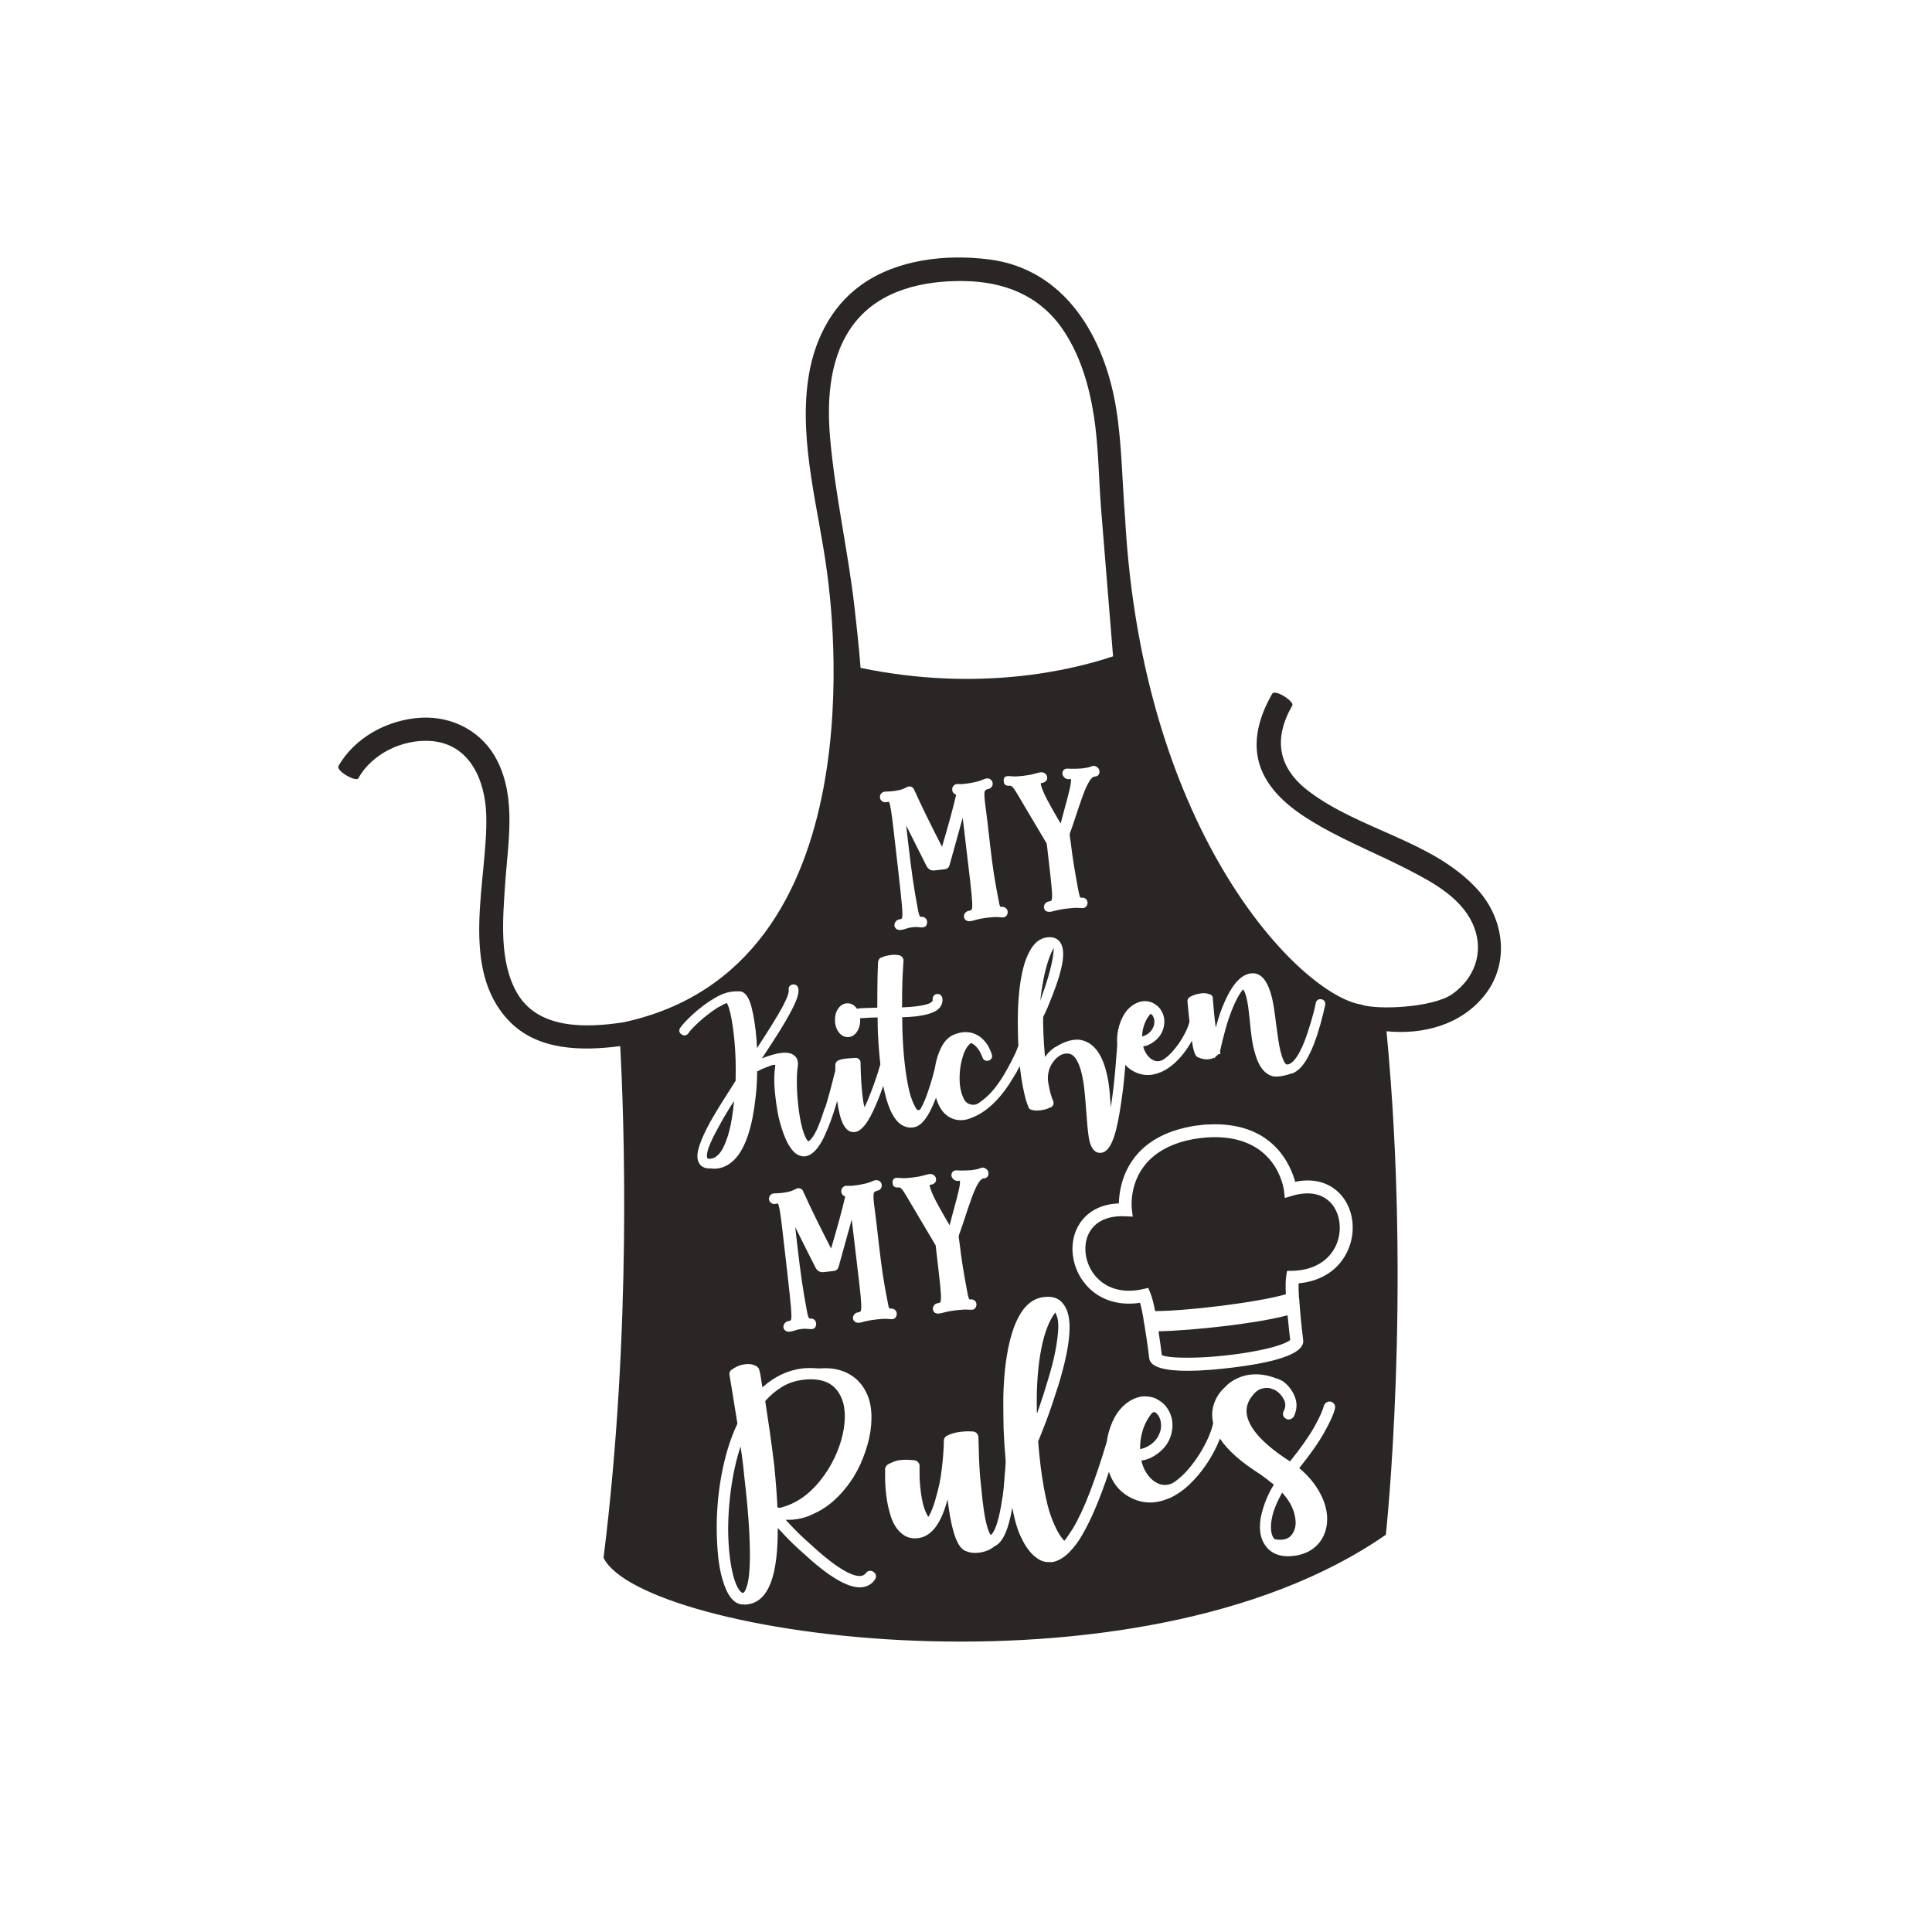 <?xml version="1.0" encoding="utf-8"?>
<!-- Generator: Adobe Illustrator 21.0.0, SVG Export Plug-In . SVG Version: 6.00 Build 0)  -->
<svg version="1.1" id="Calque_2" xmlns="http://www.w3.org/2000/svg" xmlns:xlink="http://www.w3.org/1999/xlink" x="0px" y="0px"
	 viewBox="0 0 600 600" style="enable-background:new 0 0 600 600;" xml:space="preserve">
<style type="text/css">
	.st0{fill:#2B2626;}
</style>
<path class="st0" d="M248.69,465.44c-2.1,1.37-4.31,2.33-6.58,2.84c-0.25-0.07-0.47-0.12-0.67-0.16c-0.08-1.75-0.2-3.61-0.34-5.55
	c-0.16-2.18-0.36-4.54-0.6-7.01l0-0.02c-0.46-3.87-0.96-7.66-1.48-11.27c-0.5-3.42-0.96-6.48-1.37-9.16
	c1.47-1.7,3.22-3.18,5.23-4.41c2.09-1.29,4.57-2.05,7.36-2.28c5.25-0.41,8.73,1.16,10.65,4.83c0.83,1.47,1.31,3.28,1.44,5.36
	c0.13,2.14-0.08,4.45-0.62,6.85c-0.54,2.42-1.4,4.87-2.55,7.28c-1.15,2.42-2.57,4.71-4.23,6.81
	C252.97,462.03,250.88,464.01,248.69,465.44z M325.28,429.1c1.15-3.72,1.99-6.93,2.48-9.57c0.49-2.61,0.78-4.81,0.87-6.54
	c0.08-1.65-0.01-2.94-0.28-3.84c-0.19-0.62-0.39-1.14-0.6-1.55c-1.86,2.35-3.31,6.06-4.32,11.04c-0.53,2.59-0.92,5.55-1.17,8.8
	c-0.25,3.26-0.34,6.81-0.26,10.54v0.01c0,0.36,0.01,0.71,0.02,1.06c0.2-0.55,0.41-1.13,0.62-1.73
	C323.54,434.75,324.43,431.98,325.28,429.1z M225.4,354.58c0.78-1.94,1.41-4.34,1.87-7.16c0.29-1.73,0.52-3.59,0.71-5.54
	c-0.53,0.83-1.05,1.65-1.56,2.46c-1.15,1.83-2.17,3.62-3.06,5.3c-0.83,1.46-1.52,2.76-2.06,3.89c-0.54,1.13-0.96,2.14-1.27,2.99
	c-0.41,1.3-0.49,2-0.48,2.35c0.01,0.44,0.05,0.66,0.07,0.75c0.06,0.06,0.14,0.13,0.25,0.22c0,0,0,0,0,0c0.03,0,0.25,0.05,0.76,0.01
	C222.56,359.69,224.16,357.92,225.4,354.58z M324.07,304.09c-0.4,2.04-0.74,4.27-1.02,6.66c2.72-7.31,4.14-12.82,4.21-16.41
	C325.93,296.76,324.86,300.04,324.07,304.09z M355.79,449.5c2.48-1.12,4-2.89,4.66-5.43c0.33-1.79,0.06-3.35-0.86-4.71l-0.06,0.01
	l-0.36-0.42c-0.32-0.37-0.57-0.43-0.76-0.4c-0.2,0.01-0.47,0.06-0.79,0.44l-0.67,0.92c-1.06,1.54-1.84,3.29-2.33,5.22
	c-0.41,1.61-0.59,3.26-0.54,4.9c0.16-0.02,0.31-0.05,0.45-0.09C354.96,449.84,355.38,449.69,355.79,449.5z M358.41,318.25
	c0.22-1.1,0.06-2.08-0.5-2.94l-0.25-0.24c-0.14-0.17-0.21-0.17-0.26-0.17c-0.05,0-0.15,0-0.3,0.18l-0.44,0.59
	c-0.71,1-1.24,2.14-1.57,3.4c-0.25,0.93-0.38,1.88-0.4,2.83c0.24-0.06,0.48-0.14,0.71-0.24
	C356.98,320.98,357.97,319.86,358.41,318.25z M231.16,458.67c-0.21-2.28-0.48-4.57-0.79-6.83c-0.13-0.89-0.25-1.77-0.38-2.64
	c-1.03,3.11-1.86,6.48-2.48,10.07c-0.87,5.03-1.34,10.26-1.38,15.54c0.01,2.79,0.16,5.5,0.44,8.05c0.29,2.53,0.69,4.78,1.2,6.69
	c0.47,1.71,1.02,3.05,1.64,4c0.47,0.72,0.94,1.12,1.32,1.14c0.04,0,0.19-0.05,0.37-0.2c0.17-0.21,0.48-0.74,0.92-2.09
	c0.37-1.14,0.63-3.06,0.78-5.71c0.16-2.68,0.12-6.3-0.1-10.75C232.49,471.48,231.97,465.67,231.16,458.67z M398.18,463.55
	c-1.15,2.05-2.07,4.07-2.72,6.02c-0.97,3.41-1.01,6.05-0.11,7.82c0.19,0.18,0.33,0.38,0.44,0.61c4.03,0.77,5.35-1,6-2.43l0.02-0.04
	c0.72-1.43,0.75-3.36,0.08-5.73C401.3,467.7,400.05,465.59,398.18,463.55z M461.17,308.94c-7.34,9.36-19.22,12.46-30.58,11.33
	c7.89,81.91-0.2,156.35-0.2,156.35c-77.4,53.89-231.05,31.53-242.95,7.17c8.85-71.04,6.33-137.6,5.17-158.91
	c-11.96,1.56-25.54,1.4-34.37-7.66c-15.99-16.38-6.64-44.18-7.23-64.09c-0.33-11.01-5.24-22.35-17.57-23.03
	c-8.57-0.47-17.88,3.98-22.14,11.55c-0.47,1.36-6.64-1.95-6.24-3.65c5.08-9.03,15.42-14.51,25.61-15.1c10-0.58,19.3,4.4,23.81,13.44
	c5.97,11.96,3.2,25.74,2.37,38.5c-0.7,10.73-1.89,23.8,3.72,33.53c6.57,11.39,21.49,10.87,33.03,9.12
	c80.09-17.17,64.48-130.24,63.29-139.44c-2.55-19.6-8.69-39.96-5.97-59.82c1.6-11.67,6.74-22.69,16.48-29.7
	c11.13-8.01,26.37-9.64,39.65-7.98c23.85,2.97,36,24.32,39.56,46.15c1.81,11.07,1.87,22.69,2.78,33.87
	c5.33,98.79,54.64,148.41,73.36,151.41c4.51,1.69,22.01,1.09,28.24-3.24c6.75-4.7,9.83-12.67,6.9-20.54
	c-3.32-8.93-12.33-13.87-20.33-18c-8.99-4.65-18.42-8.43-27.24-13.42c-7.01-3.97-14.41-9-18.02-16.47
	c-4.01-8.31-1.62-17.14,2.75-24.78c0.82-1.79,7.3,2.57,6.24,3.65c-5.94,10.39-4.37,19.34,5.19,26.58
	c16.01,12.13,38.74,15.37,52.48,30.59C467.13,285.42,468.93,299.05,461.17,308.94z M265.4,188.79c0.71,6.2,1.37,12.41,1.86,18.63
	c36.71,7.59,65.35,0.78,78.41-3.59c-1.23-15.1-2.45-30.19-3.68-45.29c-0.79-9.71-0.78-19.86-2.29-29.48
	c-1.48-9.43-4.29-19-9.77-26.93c-7.31-10.55-18.31-14.72-30.84-14.85c-12.33-0.13-25.6,2.75-33.61,12.91
	c-7.77,9.85-8.72,23.35-7.72,35.38C259.26,153.36,263.38,171.02,265.4,188.79z M332.25,258.9c0.05-0.25,0.16-0.58,0.34-1l0.67-1.93
	c1.33-4.06,2.35-7.07,3.03-8.93c0.66-1.81,1.32-3.27,1.97-4.34c0.58-0.96,1.18-1.48,1.7-1.54c0.41,0.02,0.79-0.13,1.1-0.43
	c0.31-0.31,0.45-0.73,0.39-1.19l-0.02-0.13c-0.05-0.44-0.26-0.82-0.62-1.1c-0.31-0.25-0.68-0.41-1.09-0.48l-0.07-0.01l-0.07,0.01
	c-0.1,0.01-0.26,0.05-1.1,0.34c-0.53,0.19-1.32,0.34-2.36,0.46c-0.25,0.03-0.81,0.07-2.13,0.11c-0.97,0.02-1.8,0.01-2.52-0.05
	c0,0-0.01,0-0.01,0c-0.64,0-1.01,0.28-1.19,0.52c-0.26,0.33-0.37,0.73-0.31,1.25c0.11,0.41,0.33,0.76,0.66,1.05
	c0.34,0.3,0.74,0.46,1.25,0.47c0.4-0.05,0.61-0.04,0.71-0.04c0.01,0.03,0.02,0.08,0.02,0.13c0.04,0.39,0.01,1.25-0.43,3.12
	c-0.36,1.55-0.93,3.73-1.7,6.5l-1.07,4.06c-2.41-4.07-4.06-7.05-4.92-8.85c-1-2.12-1.26-3.15-1.27-3.66
	c0.01-0.01,0.03-0.02,0.05-0.02c0.14-0.05,0.3-0.09,0.48-0.11l0.2-0.02l0.14-0.04c0.39-0.16,0.66-0.35,0.83-0.57
	c0.24-0.31,0.34-0.69,0.29-1.14c-0.05-0.44-0.28-0.83-0.65-1.13c-0.38-0.3-0.87-0.43-1.45-0.36c-0.34,0.04-0.95,0.19-1.91,0.47
	c-0.87,0.25-2.06,0.47-3.56,0.64c-1.4,0.16-2.47,0.21-3.19,0.14c-0.82-0.08-1.34-0.1-1.65-0.06c-0.51,0.06-0.77,0.32-0.9,0.53
	c-0.17,0.27-0.22,0.61-0.17,1.05l0.03,0.27c0.04,0.37,0.16,0.63,0.38,0.79c0.36,0.28,0.81,0.4,1.35,0.33
	c0.3-0.04,0.59,0.06,0.86,0.29c0.23,0.2,0.67,0.72,1.48,2.08l9.26,15.62l1.02,8.85c0.36,3.11,0.57,5.31,0.62,6.55
	c0.07,1.57-0.08,2.03-0.14,2.16c-0.11,0.2-0.36,0.33-0.77,0.38l-0.2,0.03c-0.48,0.12-0.85,0.37-1.1,0.75
	c-0.24,0.37-0.33,0.75-0.29,1.14c0.05,0.42,0.3,1.32,1.59,1.32c0.11,0,0.23-0.01,0.36-0.02c0.3-0.03,0.77-0.14,1.41-0.3
	c1.12-0.31,2.51-0.56,4.14-0.74c1.4-0.16,2.46-0.22,3.16-0.17c1.03,0.07,1.36,0.06,1.53,0.04c0.47-0.05,0.84-0.3,1.08-0.71
	c0.2-0.36,0.28-0.73,0.24-1.11c-0.05-0.45-0.27-0.83-0.63-1.09c-0.35-0.25-0.77-0.34-1.26-0.29c-0.23,0.03-0.31-0.05-0.36-0.12
	c-0.05-0.07-0.24-0.39-0.51-1.77c-1.11-5.73-1.93-10.84-2.43-15.17c-0.07-0.65-0.14-1.12-0.2-1.42c-0.05-0.27-0.09-0.5-0.11-0.66
	C332.2,259.37,332.21,259.12,332.25,258.9z M301.77,282.45c-0.05,0.08-0.19,0.33-0.81,0.4l-0.21,0.03
	c-0.42,0.11-0.76,0.34-1.03,0.67c-0.28,0.36-0.4,0.77-0.35,1.22c0.05,0.41,0.26,0.76,0.62,1.02c0.35,0.25,0.81,0.34,1.39,0.28
	c0.35-0.04,0.97-0.19,1.91-0.46c0.87-0.25,2.09-0.47,3.63-0.65c1.39-0.16,2.46-0.21,3.15-0.13c1.03,0.1,1.38,0.09,1.55,0.07
	c0.47-0.05,0.85-0.3,1.08-0.71c0.2-0.36,0.28-0.73,0.24-1.11c-0.05-0.45-0.26-0.82-0.62-1.1c-0.36-0.28-0.79-0.4-1.28-0.34
	c-0.24,0.03-0.34-0.05-0.42-0.14c-0.04-0.04-0.24-0.33-0.45-1.69c-0.64-3.21-1.15-6.08-1.53-8.54c-0.37-2.43-0.77-5.47-1.18-9.06
	l-0.84-7.28l-0.76-6.05c-0.22-1.92-0.15-2.73-0.05-3.08c0.04-0.14,0.16-0.56,1.02-0.76c0.45-0.05,0.82-0.26,1.1-0.62
	c0.28-0.35,0.4-0.77,0.35-1.21c-0.05-0.44-0.26-0.82-0.62-1.11c-0.35-0.28-0.78-0.4-1.21-0.35c-0.37,0.04-0.91,0.22-1.66,0.55
	c-0.65,0.29-1.75,0.57-3.29,0.84c-0.38,0.09-1.02,0.18-1.89,0.28c-0.84,0.1-1.14,0.1-1.29,0.08l-1.15-0.01
	c-0.44,0.05-0.83,0.26-1.1,0.61c-0.28,0.36-0.4,0.79-0.34,1.28c0.05,0.45,0.26,0.83,0.61,1.1c0.18,0.15,0.38,0.25,0.61,0.31
	c-0.97,4.18-2.44,9.61-4.4,16.17c-3.68-7.16-6.48-12.89-8.35-17.06l-0.21-0.37c-0.07-0.4-0.28-0.74-0.62-0.98
	c-0.35-0.25-0.75-0.35-1.19-0.3c-0.11,0.01-0.22,0.02-1.46,0.64c-0.72,0.36-1.94,0.64-3.62,0.83c-0.28,0.03-0.9,0.08-2.37,0.14
	c-0.44,0.05-0.83,0.26-1.1,0.62c-0.28,0.35-0.4,0.77-0.35,1.22c0.05,0.45,0.26,0.82,0.62,1.1c0.35,0.28,0.77,0.4,1.25,0.34
	l0.83-0.16c0.03,0,0.11,0.1,0.17,0.2c0.09,0.17,0.27,0.69,0.54,2.31c0.22,1.29,0.48,3.32,0.79,6.02l1.4,12.19
	c0.64,5.61,1.06,9.5,1.23,11.58c0.22,2.63,0.13,3.45,0.05,3.71c-0.06,0.22-0.2,0.46-0.74,0.52l-0.27,0.04
	c-0.42,0.11-0.77,0.35-1.04,0.72c-0.27,0.37-0.38,0.77-0.34,1.16c0.05,0.45,0.27,0.83,0.63,1.08c0.28,0.2,0.63,0.3,1.05,0.3
	c0.11,0,0.22-0.01,0.34-0.02c0.34-0.04,0.72-0.12,1.12-0.24l1.26-0.38c0.34-0.08,0.82-0.16,1.41-0.23c0.58-0.07,1.15-0.07,1.69,0
	c0.62,0.08,1.07,0.09,1.39,0.06c0.49-0.06,0.85-0.31,1.06-0.73c0.17-0.35,0.23-0.71,0.19-1.08c-0.05-0.44-0.24-0.8-0.56-1.09
	c-0.34-0.3-0.77-0.42-1.27-0.36c-0.11,0.01-0.23,0-0.39-0.18c-0.08-0.09-0.29-0.43-0.54-1.63c-0.69-3.68-1.26-7.02-1.68-9.92
	c-0.42-2.87-0.9-6.64-1.42-11.18l-0.55-4.77l-0.07-0.7c0.68,1.37,1.61,3.24,2.79,5.59l3.55,7.05c0.55,0.99,1.42,1.45,2.53,1.31
	l3.1-0.36c0.74-0.08,1.25-0.5,1.48-1.24l4.09-14.74l2.36,19.96c0.34,2.97,0.54,5.11,0.59,6.34
	C302,281.86,301.84,282.32,301.77,282.45z M221.79,362.95c0.37,0,0.75-0.03,1.15-0.08c2.45-0.35,4.63-1.8,6.49-4.35
	c1.88-2.68,3.33-6.55,4.3-11.5c0.4-2.11,0.73-4.39,0.99-6.78c0.25-2.37,0.4-4.9,0.42-7.51c0.09-0.04,0.17-0.08,0.26-0.1l0.16-0.04
	l0.13-0.09c0.14-0.09,0.26-0.17,0.34-0.21l0.39-0.19c0.31-0.14,0.61-0.26,0.89-0.37c0.3-0.12,0.62-0.25,0.94-0.39
	c0.54-0.17,0.98-0.33,1.32-0.48c0.7-0.2,0.95-0.17,0.99-0.17c0.09,0.01,0.15,0.03,0.2,0.04c0.01,0.09,0.02,0.29-0.06,0.69
	c-0.13,0.9-0.21,1.99-0.24,3.23c-0.03,1.24,0.02,2.57,0.14,3.94c0.12,1.34,0.28,2.77,0.49,4.25c0.21,1.48,0.46,2.91,0.76,4.29
	c0.23,0.96,0.54,2.04,0.92,3.3c0.38,1.25,0.84,2.45,1.35,3.57c0.53,1.16,1.16,2.2,1.87,3.1c0.79,1.01,1.72,1.65,2.74,1.89
	c0.44,0.14,0.91,0.18,1.38,0.11c1.44-0.21,2.82-1.23,4.07-3.02c0.67-0.9,1.37-2.14,2.12-3.81l0.12-0.35c1.15-2.41,2.34-5.75,3.57-10
	c0.86,6.29,2.38,9.37,4.74,9.64c0.12,0.03,0.25,0.04,0.39,0.04c0.12,0,0.24-0.01,0.38-0.03c1.33-0.19,2.66-1.34,4.04-3.52
	c0.55-0.86,1.1-1.87,1.62-3.01c0.51-1.1,1.07-2.39,1.67-3.84c0.48-1.21,0.92-2.4,1.33-3.55c0.05-0.15,0.1-0.27,0.15-0.41
	c1.13,5.77,2.73,9.56,4.84,11.46c1.13,0.98,2.37,1.48,3.68,1.48c0.25,0,0.51-0.02,0.77-0.05c1.11-0.16,2.14-0.75,3.05-1.77
	c0.74-0.8,1.46-1.86,2.14-3.17c0.65-1.25,1.26-2.61,1.79-4.03c0.04-0.1,0.07-0.19,0.1-0.29c0.16,0.57,0.34,1.11,0.56,1.63
	c0.92,2.23,2.25,3.79,3.93,4.61c0.98,0.51,2.05,0.77,3.19,0.77c0.37,0,0.74-0.03,1.12-0.08c0.77-0.11,1.62-0.37,2.49-0.75
	c2.57-0.99,5.09-2.78,7.49-5.32c1.81-1.88,3.6-4.31,5.28-7.19c0.75-1.17,1.39-2.31,1.92-3.4c0.01-0.02,0.02-0.04,0.03-0.06
	c0.14,1.22,0.3,2.4,0.47,3.51c0.31,2.01,0.65,3.82,1.03,5.38c0.36,1.53,0.76,2.8,1.2,3.77l0.05,0.34l0.25,0.19
	c0.11,0.14,0.24,0.25,0.41,0.33c0.14,0.07,0.29,0.11,0.46,0.11c0.47,0.14,0.96,0.2,1.46,0.18c0.47-0.01,0.92-0.05,1.36-0.11
	c0.82-0.12,1.51-0.3,2.11-0.56c0.33-0.14,0.55-0.24,0.67-0.28l0.22-0.08c0.76-0.38,1.03-1.18,0.66-2.02
	c-0.26-0.55-0.51-1.26-0.74-2.1c-0.24-0.86-0.47-1.9-0.69-3.09c-0.28-1.38-0.25-2.73,0.09-4.04c0.34-1.3,0.98-2.47,1.91-3.5
	c0.29-0.34,0.66-0.67,1.09-1c1-0.75,2.06-1.05,3.21-0.9c0.93,0.17,1.69,0.74,2.31,1.75c0.71,1.15,1.27,2.6,1.68,4.31
	c0.42,1.77,0.73,3.75,0.94,5.88c0.21,2.22,0.39,4.36,0.53,6.34c0.21,3.21,0.46,5.79,0.75,7.69c0.34,2.17,0.99,3.6,1.99,4.35
	c0.44,0.33,0.95,0.5,1.5,0.5c0.13,0,0.26-0.01,0.39-0.03l0.32-0.05c1.81-0.45,3.19-2.75,4.33-7.25c0.38-1.54,0.75-3.39,1.1-5.49
	c0.35-2.09,0.69-4.45,1.02-7.02c0.24-2.18,0.45-4.33,0.62-6.41c0.03-0.37,0.06-0.72,0.09-1.08c0.53,0.59,1.13,1.12,1.82,1.57
	c1.63,1.05,3.35,1.58,5.12,1.58c0.42,0,0.85-0.03,1.28-0.09c0.82-0.12,1.61-0.33,2.36-0.64c0.11-0.02,0.23-0.06,0.35-0.12l0.21-0.07
	c1.53-0.69,2.98-1.67,4.3-2.9c1.29-1.2,2.45-2.54,3.45-3.96c0.66-0.94,1.25-1.89,1.78-2.85c0.02,0.15,0.04,0.31,0.07,0.46
	c0.27,1.75,0.59,2.98,0.96,3.74c0.07,0.22,0.22,0.49,0.53,0.72l0.33,0.25l0.17-0.02c0.07,0.03,0.15,0.07,0.24,0.12
	c0.45,0.23,1,0.38,1.68,0.46c1.14,0.13,2.17-0.05,3.04-0.56l0.09,0.45l0.13-0.59c0.35-0.23,0.67-0.51,0.96-0.84l0.66-0.1l-0.1-0.78
	c0.02-0.08,0.03-0.17,0.03-0.26c0.02-0.14,0.09-0.43,0.19-0.88c0.15-0.66,0.35-1.5,0.6-2.52c0.25-1.01,0.55-2.17,0.91-3.47
	c0.35-1.28,0.77-2.59,1.26-3.93c1.33-3.75,2.72-6.51,4.12-8.2c0.03,0.03,0.06,0.06,0.09,0.09c0.12,0.12,0.45,0.57,0.88,2.02
	c0.28,0.99,0.5,2.15,0.67,3.46c0.17,1.35,0.33,2.78,0.49,4.26c0.15,1.76,0.35,3.55,0.6,5.31c0.25,1.79,0.62,3.46,1.08,4.95
	c1.09,3.86,2.89,6.16,5.37,6.86c0.32,0.08,0.69,0.12,1.11,0.12c0.02,0,0.05,0,0.07,0c0.41,0,0.84-0.04,1.27-0.1
	c0.67-0.1,1.31-0.23,1.89-0.39c0.56-0.15,0.85-0.25,1.04-0.33c0.37-0.06,0.66-0.13,0.88-0.22c2.84-1.12,5.32-5,7.59-11.85
	c0.38-1.2,0.72-2.35,1.04-3.47c0.32-1.12,0.58-2.11,0.78-2.96c0.2-0.85,0.42-1.81,0.69-2.97c0.12-0.88-0.36-1.58-1.19-1.73
	l-0.05-0.01c-0.9-0.12-1.6,0.42-1.72,1.27c-0.16,0.88-0.37,1.81-0.62,2.76c-0.22,0.86-0.49,1.81-0.8,2.85
	c-0.32,1.05-0.66,2.17-1.04,3.35c-2.36,7.21-4.45,9.38-5.76,9.91c-0.39,0.15-0.7,0.16-0.9,0.07c-0.22-0.11-0.54-0.41-0.88-1.2
	c-0.35-0.8-0.66-1.78-0.94-2.89c-0.28-1.13-0.52-2.39-0.71-3.76l-0.6-4.26c-0.21-1.85-0.46-3.7-0.74-5.49
	c-0.28-1.83-0.66-3.5-1.13-4.96c-1.2-3.74-3-5.66-5.36-5.7c-0.01,0-0.03,0-0.04,0c-3.8,0-7.11,3.99-10.1,12.21
	c-0.52,1.56-1,3.11-1.42,4.63c-0.09-0.67-0.17-1.34-0.26-2.03c-0.15-1.26-0.28-2.51-0.38-3.72c-0.09-1.17-0.18-2.2-0.26-3.1
	c0.08-0.69-0.31-1.27-0.99-1.47c-0.8-0.29-1.6-0.4-2.37-0.32c-0.71,0.07-1.32,0.19-1.88,0.35c-0.56,0.16-1.03,0.35-1.4,0.55
	c-0.13,0.07-0.22,0.13-0.29,0.16l-0.11,0.02l-0.19,0.13c-0.49,0.34-0.73,0.87-0.65,1.44c0.02,0.15,0.09,0.92,0.22,2.33
	c0.11,1.17,0.24,2.48,0.4,3.91c-0.21,0.79-0.51,1.65-0.95,2.6c-0.49,1.07-1.09,2.16-1.79,3.25c-0.7,1.1-1.51,2.17-2.4,3.2
	c-0.88,1.01-1.83,1.87-2.84,2.56c-0.56,0.39-1.15,0.58-1.79,0.6c-0.66,0.02-1.22-0.14-1.76-0.48l-0.27-0.13
	c-1.29-0.95-2.14-2.27-2.58-3.97c0.58-0.09,1.14-0.26,1.69-0.51c1.18-0.55,2.2-1.29,3.01-2.22c0.83-0.94,1.4-2.04,1.68-3.28
	c0.49-2.18,0.06-4.16-1.3-5.9c-0.48-0.56-1.06-1.03-1.73-1.39c-0.23-0.17-0.43-0.28-0.56-0.32c-0.73-0.3-1.53-0.45-2.4-0.45
	c-0.02,0-0.04,0-0.06,0c-1.11,0.04-2.21,0.4-3.28,1.06c-1.04,0.64-1.95,1.53-2.73,2.65c-0.99,1.51-1.7,3.29-2.11,5.29
	c-0.31,1.51-0.4,2.99-0.27,4.42c-0.04,0.57-0.07,1.13-0.11,1.65c-0.12,1.62-0.26,3.46-0.44,5.53c-0.18,2.08-0.38,4.21-0.62,6.31
	c-0.28,2.27-0.56,4.28-0.83,6.01c-0.1-1.47-0.22-2.99-0.35-4.56c-0.19-2.19-0.52-4.29-1-6.24c-1.14-4.71-3.09-7.84-5.81-9.31
	c-1.29-0.67-2.59-0.95-3.8-0.83c-1.81,0.09-3.84,0.82-6.04,2.17c-0.43,0.19-0.8,0.42-1.08,0.7c-0.83,0.62-1.62,1.45-2.36,2.49
	c-0.12-1.23-0.22-2.48-0.3-3.74c-0.15-2.29-0.25-4.61-0.28-6.9c0-0.34,0-0.67,0.01-0.99l0-0.78c0.27-0.58,0.56-1.17,0.85-1.79
	c0.33-0.7,0.64-1.43,0.94-2.18c0.88-2.16,1.65-4.14,2.26-5.88c0.63-1.77,1.12-3.4,1.47-4.85c0.99-4.01,0.93-6.76-0.17-8.41
	c-0.59-0.93-1.82-1.96-4.26-1.62c-2.17,0.31-3.96,1.77-5.3,4.34c-1.46,2.61-2.47,6.3-3.09,11.31c-0.25,2.08-0.43,4.34-0.51,6.71
	c-0.09,2.37-0.09,4.9-0.02,7.5c0.02,1.25,0.07,2.5,0.14,3.73c-0.26,0.74-0.56,1.52-0.9,2.31c-0.38,0.79-0.83,1.7-1.35,2.73
	c-0.51,1.01-1.1,2.08-1.78,3.23c-0.87,1.6-2,3.29-3.36,5.02c-1.33,1.69-2.92,3.18-4.75,4.44c-0.83,0.62-1.71,0.8-2.7,0.55
	c-0.99-0.24-1.66-0.79-2.12-1.77c-0.55-1.04-0.95-2.42-1.18-4.05c-0.14-1.34-0.16-2.79-0.04-4.29c0.12-1.49,0.37-2.89,0.76-4.2
	c0.54-2.11,1.39-3.69,2.53-4.67c0.15-0.09,0.23-0.08,0.34-0.03c0.57,0.29,1.08,0.66,1.49,1.12c0.44,0.49,0.8,0.98,1.06,1.45
	c0.28,0.51,0.57,1.15,0.84,1.84c0.24,0.75,0.92,1.16,1.74,1.04l0.23-0.06c0.48-0.19,0.8-0.49,0.95-0.89
	c0.12-0.32,0.11-0.67-0.02-1.01c-0.04-0.12-0.11-0.33-0.26-0.76c-0.18-0.5-0.44-1.06-0.81-1.73c-0.38-0.69-0.89-1.38-1.53-2.06
	c-0.66-0.69-1.46-1.27-2.37-1.7c-2.05-0.95-4.34-0.92-6.78,0.09c-1.52,0.62-2.78,1.82-3.73,3.57c-0.5,0.93-0.93,1.93-1.28,3
	c-0.05,0.11-0.09,0.22-0.13,0.35c-0.01,0.06-0.03,0.12-0.04,0.18c-0.19,0.64-0.37,1.3-0.51,1.98c-0.08,0.4-0.15,0.81-0.21,1.22
	c-0.23,0.98-0.47,1.88-0.69,2.69c-0.47,1.66-1.03,3.44-1.67,5.29c-0.63,1.81-1.33,3.4-2.1,4.76c-0.14,0.27-0.3,0.37-0.61,0.38
	c-0.33,0.02-0.52-0.09-0.69-0.33c-0.46-0.7-0.92-1.64-1.36-2.79c-0.45-1.16-0.83-2.52-1.14-4.05c-0.45-2.12-0.83-4.58-1.14-7.3
	c-0.31-2.74-0.54-5.82-0.67-9.17c-0.05-1-0.07-2.05-0.07-3.09c0-0.71-0.01-1.41-0.03-2.08c1.51-0.04,2.93-0.13,4.24-0.27
	c3.88-0.5,6.22-1.33,7.36-2.65c0.73-0.89,1.02-1.88,0.87-2.94c-0.13-0.94-0.85-1.48-1.79-1.35l-0.16,0.02l-0.15,0.07
	c-0.66,0.33-1,0.96-0.9,1.68c0.01,0.06,0.03,0.24-0.18,0.53c-0.26,0.31-0.67,0.56-1.23,0.75c-0.68,0.23-1.49,0.43-2.42,0.58
	c-0.97,0.16-2.03,0.29-3.16,0.37c-0.83,0.06-1.67,0.11-2.53,0.15c0-1.74,0.01-3.41,0.03-5c0.03-1.88,0.08-3.55,0.15-4.95
	c0.07-1.41,0.16-2.94,0.27-4.58l0.01-0.1l-0.01-0.1c-0.09-0.63-0.47-1.14-1.06-1.38l-0.19-0.06c-0.81-0.17-1.59-0.21-2.32-0.14
	c-0.69,0.07-1.27,0.17-1.77,0.29c-0.53,0.13-0.95,0.28-1.3,0.45c-0.12,0.06-0.21,0.11-0.28,0.13l-0.31,0.04l-0.25,0.33
	c-0.21,0.28-0.44,0.65-0.43,1.09c-0.07,1.58-0.12,3.05-0.15,4.4c-0.03,1.37-0.05,2.97-0.06,4.8c-0.01,1.54-0.02,3.16-0.02,4.87
	c-0.73,0.01-1.43,0.03-2.11,0.05c-0.95,0.04-1.84,0.07-2.75,0.09c-0.52,0.05-1,0.11-1.46,0.18c-0.01-0.01-0.01-0.02-0.02-0.03
	c-0.95-1.41-2.12-1.66-2.95-1.66c-0.81,0.02-1.97,0.33-2.89,1.7c-0.67,0.99-0.99,2.19-0.97,3.58c0.02,1.38,0.39,2.59,1.09,3.58
	c0.95,1.35,2.09,1.64,2.9,1.64c0.03,0,0.05,0,0.08,0c0.78-0.01,1.91-0.33,2.82-1.74c0.66-1.01,0.98-2.22,0.95-3.6
	c0-0.17-0.02-0.33-0.04-0.49c0.24-0.02,0.48-0.05,0.75-0.07c0.77-0.06,1.64-0.11,2.61-0.15c0.67-0.03,1.37-0.05,2.09-0.06
	c0.01,0.56,0.02,1.12,0.02,1.69c0,0.92,0.02,1.86,0.06,2.81c0.18,3.73,0.44,7.08,0.78,10.08l0,0c-0.33,1.13-0.64,2.14-0.93,3.04
	c-0.29,0.9-0.64,1.91-1.04,3.05c-0.4,1.13-0.84,2.27-1.32,3.44c-0.31,0.85-0.61,1.61-0.9,2.24c-0.25,0.54-0.5,1.06-0.76,1.57
	c-0.3-1.26-0.52-2.66-0.67-4.15c-0.16-1.64-0.28-3.19-0.36-4.61c-0.08-1.42-0.14-3.1-0.17-5.01c0.04-0.44-0.12-0.85-0.44-1.14
	c-0.33-0.33-0.78-0.48-1.22-0.43c-0.13,0.02-0.4,0.03-0.82,0.05c-0.48,0.02-1,0.05-1.56,0.11c-0.55,0.05-1.11,0.13-1.65,0.23
	c-0.65,0.13-1.16,0.32-1.54,0.59l-0.1,0.08c-0.35,0.31-0.53,0.73-0.5,1.17c-0.02,0.63-0.03,1.22-0.03,1.77
	c-0.01,0.04-0.03,0.08-0.04,0.13c-1.07,4.36-2.1,8.16-3.07,11.3c-0.04,0.04-0.08,0.08-0.11,0.12c-0.13,0.18-0.21,0.39-0.23,0.61
	c-0.82,2.57-1.6,4.67-2.32,6.22c-0.43,0.9-0.83,1.61-1.19,2.11c-0.44,0.61-0.72,0.92-0.88,1.06c-0.26,0.24-0.4,0.3-0.44,0.31
	c-0.04,0.01-0.07,0.02-0.08,0.03c-0.13-0.07-0.63-0.46-1.31-2.25c-0.64-1.7-1.17-4-1.57-6.82c-0.17-1.23-0.32-2.53-0.44-3.88
	c-0.12-1.34-0.19-2.65-0.23-3.91c-0.03-1.27-0.03-2.46,0.01-3.54c0.04-1.07,0.12-2,0.24-2.75c0.36-2.11-0.53-3.17-1.32-3.68
	c-1.49-1.01-4.01-0.91-7.67,0.32c-0.64,0.19-1.35,0.46-2.15,0.8l3.37-5.16c1.57-2.4,2.97-4.66,4.16-6.71
	c1.4-2.45,2.43-4.45,3.05-5.95c0.69-1.67,0.93-2.96,0.74-3.88c-0.08-0.55-0.35-0.86-0.57-1.02c-0.22-0.16-0.59-0.34-1.14-0.26
	c-0.55,0.08-0.86,0.35-1.02,0.57c-0.16,0.22-0.34,0.59-0.25,1.21c0.08,0.35,0.06,1.94-3.42,7.78c-1.11,1.87-2.37,3.91-3.75,6.06
	c-0.86,1.34-1.75,2.72-2.67,4.13c-0.04-0.9-0.1-1.79-0.16-2.67c-0.15-1.91-0.35-3.69-0.6-5.29c-0.25-1.62-0.54-3.09-0.85-4.37
	c-0.33-1.37-0.7-2.43-1.16-3.26c-0.78-1.38-1.72-2.07-2.72-2.03c-1.42-0.06-2.74,0.08-3.92,0.41c-1.17,0.33-2.41,0.88-3.65,1.62
	c-1.17,0.67-2.35,1.45-3.52,2.33c-1.17,0.88-2.26,1.77-3.23,2.66c-0.98,0.89-1.83,1.73-2.53,2.48c-0.73,0.79-1.22,1.39-1.46,1.76
	c-0.36,0.48-0.37,0.91-0.31,1.18c0.05,0.25,0.2,0.6,0.61,0.88c0.41,0.34,0.81,0.38,1.09,0.36c0.3-0.03,0.73-0.17,1.11-0.67
	l0.08-0.12c0.11-0.2,0.46-0.7,1.58-1.84c0.89-0.91,1.94-1.88,3.09-2.85c0.75-0.59,1.46-1.15,2.15-1.66c0.64-0.48,1.25-0.9,1.82-1.25
	c0.13-0.06,0.25-0.14,0.36-0.24c0.1-0.07,0.19-0.12,0.26-0.16c0.12-0.06,0.26-0.12,0.42-0.19l0.16-0.08
	c0.77-0.49,1.46-0.82,2.01-0.98c0.18,0.28,0.44,0.8,0.72,1.75c0.32,1.1,0.63,2.47,0.9,4.09c0.28,1.64,0.52,3.5,0.71,5.53
	c0.19,2.05,0.33,4.22,0.4,6.42c0.01,1.13,0.02,2.25,0.03,3.36c0.01,1-0.01,2.01-0.04,2.99c-1.4,2.2-2.76,4.34-4.07,6.41
	c-1.35,2.14-2.58,4.19-3.66,6.09c-0.84,1.53-1.54,2.91-2.09,4.1c-0.56,1.21-1.01,2.32-1.33,3.28c-0.88,2.54-0.94,4.41-0.21,5.65
	c0.45,0.84,1.47,1.81,3.73,1.68C221.08,362.92,221.43,362.95,221.79,362.95z M297.79,383.68c0.05-0.25,0.16-0.58,0.34-1l0.67-1.93
	c1.33-4.05,2.35-7.06,3.03-8.93c0.66-1.81,1.33-3.27,1.97-4.34c0.58-0.96,1.18-1.48,1.69-1.54c0.42,0.03,0.8-0.13,1.1-0.43
	c0.31-0.31,0.45-0.72,0.39-1.19l-0.02-0.14c-0.05-0.45-0.26-0.82-0.62-1.1c-0.32-0.25-0.68-0.41-1.09-0.48l-0.07-0.01l-0.07,0.01
	c-0.1,0.01-0.26,0.05-1.1,0.34c-0.52,0.19-1.32,0.34-2.36,0.46c-0.35,0.04-1.06,0.08-2.13,0.11c-0.98,0.02-1.81,0.01-2.51-0.05
	c-0.65-0.02-1.02,0.28-1.21,0.52c-0.26,0.33-0.37,0.73-0.31,1.25c0.11,0.41,0.33,0.76,0.66,1.04c0.34,0.3,0.74,0.46,1.24,0.47
	c0.4-0.04,0.61-0.05,0.71-0.04c0.01,0.03,0.02,0.08,0.02,0.13c0.04,0.39,0.01,1.25-0.43,3.12c-0.36,1.56-0.94,3.74-1.71,6.5
	l-1.07,4.06c-2.41-4.08-4.06-7.05-4.92-8.85c-1-2.12-1.26-3.15-1.27-3.66c0.01-0.01,0.03-0.02,0.05-0.02
	c0.13-0.05,0.3-0.09,0.48-0.11l0.2-0.02l0.13-0.04c0.39-0.16,0.66-0.35,0.83-0.57c0.17-0.21,0.35-0.58,0.29-1.14
	c-0.05-0.44-0.28-0.83-0.65-1.13c-0.38-0.3-0.87-0.42-1.45-0.36c-0.34,0.04-0.95,0.19-1.91,0.47c-0.86,0.25-2.06,0.47-3.56,0.64
	c-1.4,0.16-2.48,0.21-3.19,0.14c-0.82-0.08-1.34-0.1-1.65-0.06c-0.29,0.03-1.23,0.25-1.07,1.58l0.03,0.27
	c0.04,0.36,0.17,0.62,0.38,0.79c0.35,0.28,0.81,0.39,1.35,0.33c0.31-0.04,0.59,0.06,0.86,0.29c0.23,0.2,0.68,0.72,1.48,2.08
	l9.26,15.62l1.02,8.85c0.36,3.12,0.57,5.32,0.62,6.55c0.06,1.57-0.08,2.04-0.15,2.16c-0.04,0.08-0.16,0.31-0.77,0.38l-0.19,0.03
	c-0.48,0.12-0.85,0.37-1.09,0.75c-0.24,0.37-0.33,0.75-0.29,1.13c0.05,0.42,0.3,1.33,1.59,1.33c0.11,0,0.23-0.01,0.36-0.02
	c0.3-0.04,0.76-0.13,1.41-0.3c1.13-0.31,2.52-0.56,4.14-0.74c1.4-0.16,2.47-0.22,3.16-0.17c1.03,0.07,1.37,0.05,1.53,0.04
	c0.47-0.05,0.84-0.3,1.08-0.71c0.2-0.36,0.28-0.73,0.24-1.11c-0.05-0.45-0.27-0.83-0.63-1.09c-0.35-0.25-0.77-0.35-1.25-0.29
	c-0.24,0.03-0.31-0.05-0.37-0.12c-0.05-0.07-0.24-0.39-0.51-1.77c-1.11-5.74-1.93-10.84-2.42-15.17c-0.07-0.64-0.14-1.12-0.2-1.42
	c-0.05-0.27-0.09-0.49-0.11-0.66C297.73,384.15,297.74,383.91,297.79,383.68z M272.02,489.3c-0.07-0.44-0.31-0.82-0.69-1.1
	c-0.85-0.62-1.85-0.46-2.47,0.39c-0.37,0.5-0.93,0.78-1.68,0.85c-2.08,0.11-6.48-1.53-15.48-9.86c-2.1-1.84-3.99-3.65-5.62-5.37
	c-0.8-0.84-1.5-1.59-2.1-2.24c0.23,0.01,0.46,0.02,0.7,0.02c0.89,0.02,1.8-0.05,2.73-0.19c1.89-0.29,3.61-0.84,5.05-1.59
	c3.71-1.56,7.13-4.28,10.16-8.07c1.83-2.24,3.36-4.73,4.57-7.39c1.19-2.65,2.11-5.36,2.73-8.08c0.62-2.81,0.84-5.53,0.67-8.07
	c-0.17-2.6-0.81-4.87-1.86-6.71c-0.45-0.88-1.07-1.76-1.84-2.63c-0.77-0.87-1.74-1.67-2.87-2.36c-1.14-0.69-2.51-1.23-4.09-1.61
	c-1.56-0.37-3.41-0.48-5.5-0.31c-0.65-0.04-1.33-0.08-2.05-0.11c-0.77-0.03-1.58-0.02-2.44,0.03c-4.8,0.44-9.16,2.39-12.96,5.78
	c-0.07,0.05-0.13,0.1-0.2,0.15c-0.07-0.38-0.13-0.74-0.19-1.08l-0.35-2.25c-0.11-0.72-0.25-1.39-0.42-1.99
	c-0.09-0.45-0.36-0.85-0.81-1.17l-0.11-0.07c-0.89-0.49-1.84-0.71-2.83-0.65c-0.88,0.06-1.68,0.21-2.39,0.44
	c-0.71,0.24-1.47,0.64-2.32,1.24c-0.62,0.32-0.93,0.97-0.81,1.73c0.01,0.07,0.26,1.54,0.74,4.4c0.48,2.86,1.06,6.44,1.72,10.67
	c-0.08,0.15-0.14,0.32-0.2,0.5c-0.04,0.12-0.09,0.23-0.15,0.31l-0.1,0.18c-1.92,4.3-3.42,9.26-4.45,14.75
	c-1.03,5.47-1.54,11.15-1.53,16.91c0.03,3.02,0.18,5.89,0.44,8.53c0.27,2.68,0.72,5.09,1.34,7.17c1.42,4.96,3.39,7.52,6.02,7.82
	l0.14,0.02l0.24-0.04c0.23,0.06,0.46,0.08,0.67,0.08c0.13,0,0.25-0.01,0.38-0.03l0.7-0.11c1.73-0.27,3.25-1.14,4.53-2.59
	c3.07-3.52,4.55-10.43,4.5-21.08c0.6,0.63,1.28,1.36,2.04,2.17c1.67,1.79,3.61,3.66,5.74,5.54c7.98,7.4,13.89,10.91,18.06,10.74
	l0.65-0.09c1.57-0.25,2.8-1.03,3.65-2.29C271.98,490.18,272.09,489.75,272.02,489.3z M272.47,409.73c1.39-0.16,2.45-0.21,3.15-0.13
	c1.03,0.11,1.38,0.09,1.55,0.07c0.47-0.05,0.85-0.3,1.08-0.71c0.2-0.36,0.28-0.73,0.24-1.11c-0.05-0.45-0.26-0.82-0.62-1.11
	c-0.36-0.28-0.79-0.39-1.28-0.34c-0.24,0.03-0.34-0.05-0.42-0.14c-0.04-0.04-0.24-0.33-0.45-1.69c-0.64-3.23-1.16-6.1-1.53-8.54
	c-0.37-2.44-0.77-5.48-1.18-9.06l-0.84-7.28l-0.76-6.05c-0.22-1.92-0.15-2.73-0.05-3.08c0.04-0.14,0.16-0.56,1.02-0.76
	c0.44-0.05,0.83-0.26,1.1-0.62c0.28-0.35,0.4-0.77,0.35-1.22c-0.05-0.44-0.26-0.82-0.62-1.1c-0.36-0.28-0.77-0.39-1.21-0.35
	c-0.37,0.04-0.91,0.22-1.66,0.56c-0.65,0.29-1.75,0.57-3.29,0.84c-0.38,0.09-1.02,0.18-1.89,0.28c-0.84,0.1-1.15,0.1-1.29,0.08
	l-1.15-0.01c-0.44,0.05-0.82,0.26-1.1,0.62c-0.28,0.36-0.4,0.79-0.34,1.28c0.05,0.45,0.26,0.83,0.61,1.1
	c0.18,0.15,0.38,0.25,0.61,0.31c-0.97,4.19-2.45,9.62-4.4,16.17c-3.67-7.16-6.48-12.88-8.35-17.07l-0.21-0.37
	c-0.07-0.4-0.28-0.74-0.62-0.98c-0.35-0.25-0.75-0.35-1.19-0.3c-0.11,0.01-0.22,0.03-1.46,0.64c-0.72,0.36-1.94,0.64-3.62,0.83
	c-0.28,0.03-0.92,0.08-2.37,0.14c-0.44,0.05-0.83,0.26-1.1,0.62c-0.28,0.36-0.4,0.76-0.35,1.21c0.05,0.45,0.26,0.82,0.61,1.1
	c0.35,0.28,0.77,0.4,1.25,0.34l0.84-0.16c0.01,0,0.08,0.05,0.15,0.2c0.09,0.17,0.27,0.69,0.54,2.31c0.22,1.29,0.48,3.32,0.79,6.02
	l1.4,12.19c0.65,5.62,1.06,9.51,1.23,11.58c0.22,2.63,0.13,3.45,0.05,3.71c-0.06,0.22-0.2,0.46-0.74,0.52l-0.27,0.04
	c-0.42,0.11-0.77,0.35-1.04,0.72c-0.27,0.38-0.38,0.77-0.34,1.16c0.05,0.45,0.27,0.83,0.63,1.08c0.28,0.2,0.63,0.3,1.05,0.3
	c0.11,0,0.23-0.01,0.35-0.02c0.34-0.04,0.72-0.12,1.12-0.24c0.37-0.11,0.8-0.24,1.26-0.38c0.34-0.08,0.81-0.16,1.41-0.23
	c0.59-0.07,1.16-0.07,1.69,0c0.62,0.08,1.08,0.09,1.39,0.06c0.49-0.06,0.85-0.31,1.06-0.73c0.17-0.35,0.23-0.71,0.19-1.08
	c-0.05-0.44-0.24-0.8-0.56-1.09c-0.33-0.29-0.77-0.42-1.27-0.36c-0.11,0.01-0.23,0-0.39-0.18c-0.08-0.09-0.29-0.43-0.54-1.63
	c-0.69-3.68-1.26-7.01-1.68-9.92c-0.42-2.87-0.9-6.64-1.42-11.18l-0.55-4.77l-0.07-0.7c0.67,1.36,1.6,3.22,2.79,5.59l3.55,7.05
	c0.55,0.99,1.43,1.44,2.53,1.31l3.1-0.36c0.74-0.09,1.25-0.51,1.48-1.24l4.09-14.74l2.36,19.95c0.34,2.97,0.54,5.11,0.59,6.34
	c0.06,1.56-0.1,2.02-0.17,2.15c-0.05,0.08-0.19,0.33-0.81,0.4l-0.21,0.03c-0.41,0.11-0.76,0.33-1.02,0.67
	c-0.28,0.36-0.4,0.77-0.35,1.21c0.05,0.41,0.26,0.76,0.62,1.02c0.35,0.25,0.82,0.34,1.39,0.28c0.35-0.04,0.98-0.19,1.91-0.46
	C269.71,410.12,270.93,409.9,272.47,409.73z M413.52,435.36l-0.26-0.08c-0.89-0.15-1.67,0.29-2.08,1.17l-0.07,0.19
	c-0.33,1.42-1.32,3.61-2.96,6.53c-1.66,2.95-4.15,6.5-7.44,10.57c-0.03,0.04-0.06,0.08-0.09,0.12l-0.17-0.12
	c-7.95-5.13-12.39-9.92-13.2-14.24c-0.39-2.07,0.11-3.99,1.54-5.86c0.94-1.29,1.96-2.09,3.03-2.38c1.07-0.29,2.01-0.31,2.88-0.06
	c0.25,0.15,0.54,0.26,0.85,0.31c0.09,0.02,0.14,0.04,0.17,0.06l0.28,0.14c0.02,0.01,0.09,0.03,0.26,0.15
	c1.06,0.67,1.88,1.61,2.51,2.88c0.56,1.14,0.52,2.29-0.14,3.56c-0.28,0.6-0.21,1.08-0.1,1.38c0.11,0.3,0.37,0.71,1.01,1.01
	c0.82,0.33,1.65,0.06,2.22-0.72l0.1-0.17c1-2.16,1.04-4.29,0.14-6.34c-0.86-1.94-2.12-3.49-3.75-4.61l-0.27-0.13
	c-0.03-0.01-0.06-0.02-0.08-0.03c-0.1-0.06-0.21-0.11-0.33-0.15l-0.17-0.1c-0.27-0.13-0.71-0.29-1.35-0.49
	c-3.7-1.36-7.2-1.52-10.43-0.46c-1.86,0.68-3.38,1.56-4.51,2.62c-1.09,1.02-1.88,1.86-2.42,2.59c-1.98,2.78-2.66,5.8-2,8.97
	c0.02,0.09,0.05,0.19,0.07,0.28c-0.01,0.06-0.03,0.12-0.04,0.18c-0.29,1.3-0.78,2.75-1.48,4.34c-0.71,1.6-1.59,3.26-2.61,4.91
	c-1.02,1.65-2.21,3.28-3.53,4.84c-1.3,1.53-2.73,2.85-4.23,3.93c-0.9,0.64-1.85,0.97-2.9,1.01c-1.04,0.04-1.99-0.2-2.87-0.75
	l-0.32-0.19l-0.08,0.01c-2.16-1.53-3.56-3.73-4.25-6.64c0.98-0.11,1.94-0.39,2.87-0.83c1.68-0.81,3.11-1.9,4.25-3.22
	c1.16-1.35,1.93-2.92,2.31-4.67c0.65-3.09,0.01-5.87-1.93-8.29c-0.69-0.78-1.52-1.43-2.47-1.93c-0.31-0.22-0.58-0.36-0.76-0.42
	c-1.05-0.41-2.2-0.59-3.46-0.58c-1.55,0.08-3.1,0.61-4.6,1.57c-1.47,0.94-2.75,2.22-3.84,3.83c-1.39,2.21-2.39,4.8-2.95,7.7
	c-0.07,0.34-0.1,0.67-0.15,1.01c-1.79,5.97-3.57,11.26-5.28,15.71c-1.77,4.6-3.56,8.42-5.3,11.31c-0.59,0.89-1.15,1.73-1.68,2.5
	c-0.3,0.44-0.61,0.85-0.93,1.23c-1.34-1.34-2.68-3.75-3.99-7.19c-0.82-2.07-1.62-5.24-2.38-9.43c-0.76-4.17-1.34-8.96-1.75-14.24
	c0.1-0.28,0.31-0.81,0.74-1.85c0.45-1.1,0.98-2.43,1.58-4c0.6-1.57,1.25-3.39,1.93-5.39c0.68-2.01,1.36-4.1,2.05-6.28
	c4.02-13.14,4.52-21.36,1.57-25.08c-1.36-1.91-3.52-2.65-6.41-2.2c-3.03,0.47-5.5,2.43-7.36,5.82c-1.24,2.24-2.23,4.93-2.96,8.01
	c-0.71,3.03-1.22,6.22-1.53,9.49c-0.3,3.25-0.45,6.48-0.44,9.61c0.01,3.08,0.04,5.8,0.1,8.09c0.13,3.2,0.34,6.45,0.63,9.67
	c0.01,0.07,0.01,0.13,0.02,0.2c-0.03,0.79-0.07,1.6-0.13,2.43c-0.12,1.12-0.23,2.44-0.33,3.93c-0.09,1.43-0.25,2.91-0.45,4.38
	c-0.4,2.61-0.79,4.75-1.18,6.37c-0.38,1.6-0.78,2.89-1.19,3.81c-0.48,1.08-0.82,1.55-1.02,1.76c-0.14,0.14-0.25,0.24-0.34,0.32
	c-0.06-0.08-0.13-0.19-0.21-0.32c-0.17-0.27-0.46-0.88-0.88-2.25c-0.35-1.14-0.69-2.75-1.01-4.8c-0.32-2.08-0.64-4.83-0.95-8.22
	c-0.21-1.83-0.37-3.65-0.46-5.41c-0.09-1.75-0.16-3.33-0.19-4.72s-0.08-2.96-0.13-4.71l-0.01-0.12c-0.13-0.83-0.65-1.41-1.43-1.59
	l-0.11-0.05l-0.19,0.03c-0.09,0.01-0.33-0.01-0.68-0.04c-0.52-0.04-1.16-0.04-1.94,0.01c-0.77,0.04-1.63,0.16-2.56,0.34
	c-0.94,0.19-1.85,0.5-2.71,0.93c-0.29,0.09-0.62,0.3-0.9,0.78c-0.24,0.43-0.27,0.8-0.19,1.1c-0.05,1.43-0.12,2.75-0.21,3.92
	c-0.1,1.28-0.24,2.73-0.42,4.31c-0.18,1.61-0.43,3.25-0.75,4.85c-0.38,1.7-0.84,3.51-1.39,5.37c-0.52,1.8-1.18,3.41-1.93,4.77
	c-0.04,0.07-0.06,0.08-0.06,0.09l-0.11,0l-0.1-0.16c-1.07-1.66-1.83-4.31-2.24-7.88c-0.25-2.03-0.36-3.82-0.35-5.31
	c0.02-2.4,0.01-2.46,0-2.58c-0.13-0.86-0.72-1.44-1.68-1.6c-2.86-0.26-4.9-0.12-6.23,0.42c-1.87,0.76-2.17,1.03-2.37,1.3
	c-0.35,0.48-0.48,0.91-0.42,1.3c0.01,0.1,0.02,0.55,0.01,2.45c-0.01,1.61,0.11,3.49,0.36,5.56c0.25,2.1,0.72,4.24,1.38,6.34
	c0.7,2.22,1.77,3.98,3.16,5.2c1.51,1.4,3.38,1.95,5.55,1.61c4.03-0.63,6.97-4.57,8.93-12.01c1.07,8.73,2.57,13.67,4.63,15.42
	c0.39,0.38,1.05,0.69,2.08,0.98c0.56,0.16,1.16,0.23,1.83,0.23c0.52,0,1.08-0.05,1.68-0.14c0.64-0.1,1.33-0.29,2.04-0.56
	c0.75-0.28,1.53-0.73,2.29-1.32c0.09-0.06,0.16-0.11,0.21-0.15l0.2-0.09c2.32-1.3,4.01-5.17,5.14-11.8
	c0.15,0.74,0.29,1.45,0.44,2.13c0.52,2.36,1.08,4.23,1.69,5.74c0.37,0.86,0.82,1.8,1.34,2.79c0.55,1.04,1.22,2.04,1.98,2.95
	c0.79,0.96,1.71,1.77,2.72,2.4c1.08,0.68,2.26,0.98,3.61,0.88c0.12,0.03,0.23,0.04,0.34,0.04c0.11,0,0.22-0.01,0.31-0.03
	c1.62-0.25,3.33-1.21,5.07-2.83l0.17-0.2c0.7-0.7,1.39-1.5,2.08-2.39c0.69-0.9,1.37-1.95,2.02-3.1c2.7-4.61,5.47-11.15,8.25-19.5
	c1.06,3.19,2.93,5.67,5.6,7.36c2.3,1.44,4.71,2.16,7.17,2.16c0.66,0,1.32-0.05,1.99-0.16c1.19-0.19,2.33-0.51,3.4-0.97
	c0.19-0.04,0.35-0.1,0.49-0.18l0.26-0.08c2.21-1.03,4.28-2.48,6.17-4.29c1.85-1.78,3.52-3.75,4.96-5.85
	c1.43-2.09,2.64-4.23,3.62-6.36c0.31-0.67,0.58-1.32,0.83-1.95c2.37,3.62,6.51,7.28,12.49,11.07l2.28,1.66
	c0.2,0.21,0.4,0.38,0.58,0.52c0.17,0.13,0.3,0.22,0.38,0.28l0.99,0.72c-1.5,2.48-2.62,4.96-3.32,7.37
	c-1.41,4.42-1.34,8.08,0.23,10.89c1.57,2.67,4.09,4.02,7.5,4.02c0.75,0,1.55-0.07,2.38-0.2c2.47-0.39,4.56-1.34,6.21-2.84
	c1.66-1.51,2.76-3.45,3.27-5.76c0.38-1.64,0.4-3.42,0.07-5.29c-0.33-1.85-0.99-3.68-1.95-5.44c-1.49-2.84-3.67-5.48-6.5-7.85
	l0.05-0.06c3.39-4.21,6.01-7.95,7.77-11.11c1.81-3.24,2.87-5.6,3.22-7.15C414.84,436.64,414.45,435.79,413.52,435.36z
	 M416.44,371.07c-2.02-2.29-6.44-5.65-14.21-4.06c-1.49-5.43-7.2-18.95-27.3-17.78c-0.58-0.02-1.38,0.09-2.62,0.24
	c-1.26,0.15-2.07,0.25-2.63,0.4c-19.77,3.73-22.08,18.21-22.21,23.85c-7.92,0.33-11.4,4.66-12.81,7.37
	c-2.71,5.21-1.91,12.12,2,17.18c3.99,5.17,10.26,7.42,17.4,6.32c0.29,1.03,0.64,2.57,1.05,4.83l-0.05,0l0.41,2.37
	c0.83,4.86,1.43,9.97,1.43,10.04c0.36,2.93,5.41,3.89,11.87,3.89c4.42,0,9.51-0.45,14.21-1.03c22.45-2.75,21.9-7.24,21.71-8.73
	c-0.01-0.05-0.68-5.28-1.04-10.26l-0.19-2.58l-0.05,0.02c-0.13-2.1-0.15-3.57-0.13-4.58c7.19-0.66,12.73-4.36,15.35-10.33
	C421.22,382.36,420.33,375.47,416.44,371.07z M381.16,411.73c-7.87,0.96-15.9,1.6-21.37,1.71c0.51,3.25,0.88,6.25,1.02,7.41
	c2.38,1.13,14.11,1.26,26.99-0.89c8.91-1.49,12.18-3.15,12.89-3.82c-0.12-1-0.51-4.18-0.82-7.67
	C394.08,410.01,385.9,411.15,381.16,411.73z M401.3,371.37l-2.28,0.68l-0.28-2.36c-0.09-0.75-2.45-17.71-23.66-16.47l-0.29,0.02
	c-0.38,0.03-1.18,0.1-2,0.2c-0.84,0.1-1.66,0.23-2.04,0.3l-0.27,0.05c-20.88,3.91-19.07,20.97-18.98,21.69l0.28,2.35l-2.36-0.1
	c-5.36-0.26-9.34,1.6-11.22,5.21c-1.98,3.79-1.31,9.09,1.62,12.89c3.33,4.31,8.84,5.96,15.13,4.52l1.64-0.38l0.65,1.56
	c0.49,1.18,0.99,3.04,1.5,5.64c9.93-0.03,31.63-2.64,40.59-5.22c-0.12-2.53-0.08-4.37,0.11-5.59l0.25-1.67l1.69-0.03
	c6.45-0.13,11.4-3.06,13.59-8.04c1.93-4.39,1.29-9.7-1.54-12.9C410.75,370.67,406.43,369.83,401.3,371.37z M413.61,437.12l0.01,0
	L413.61,437.12L413.61,437.12z"/>
</svg>
